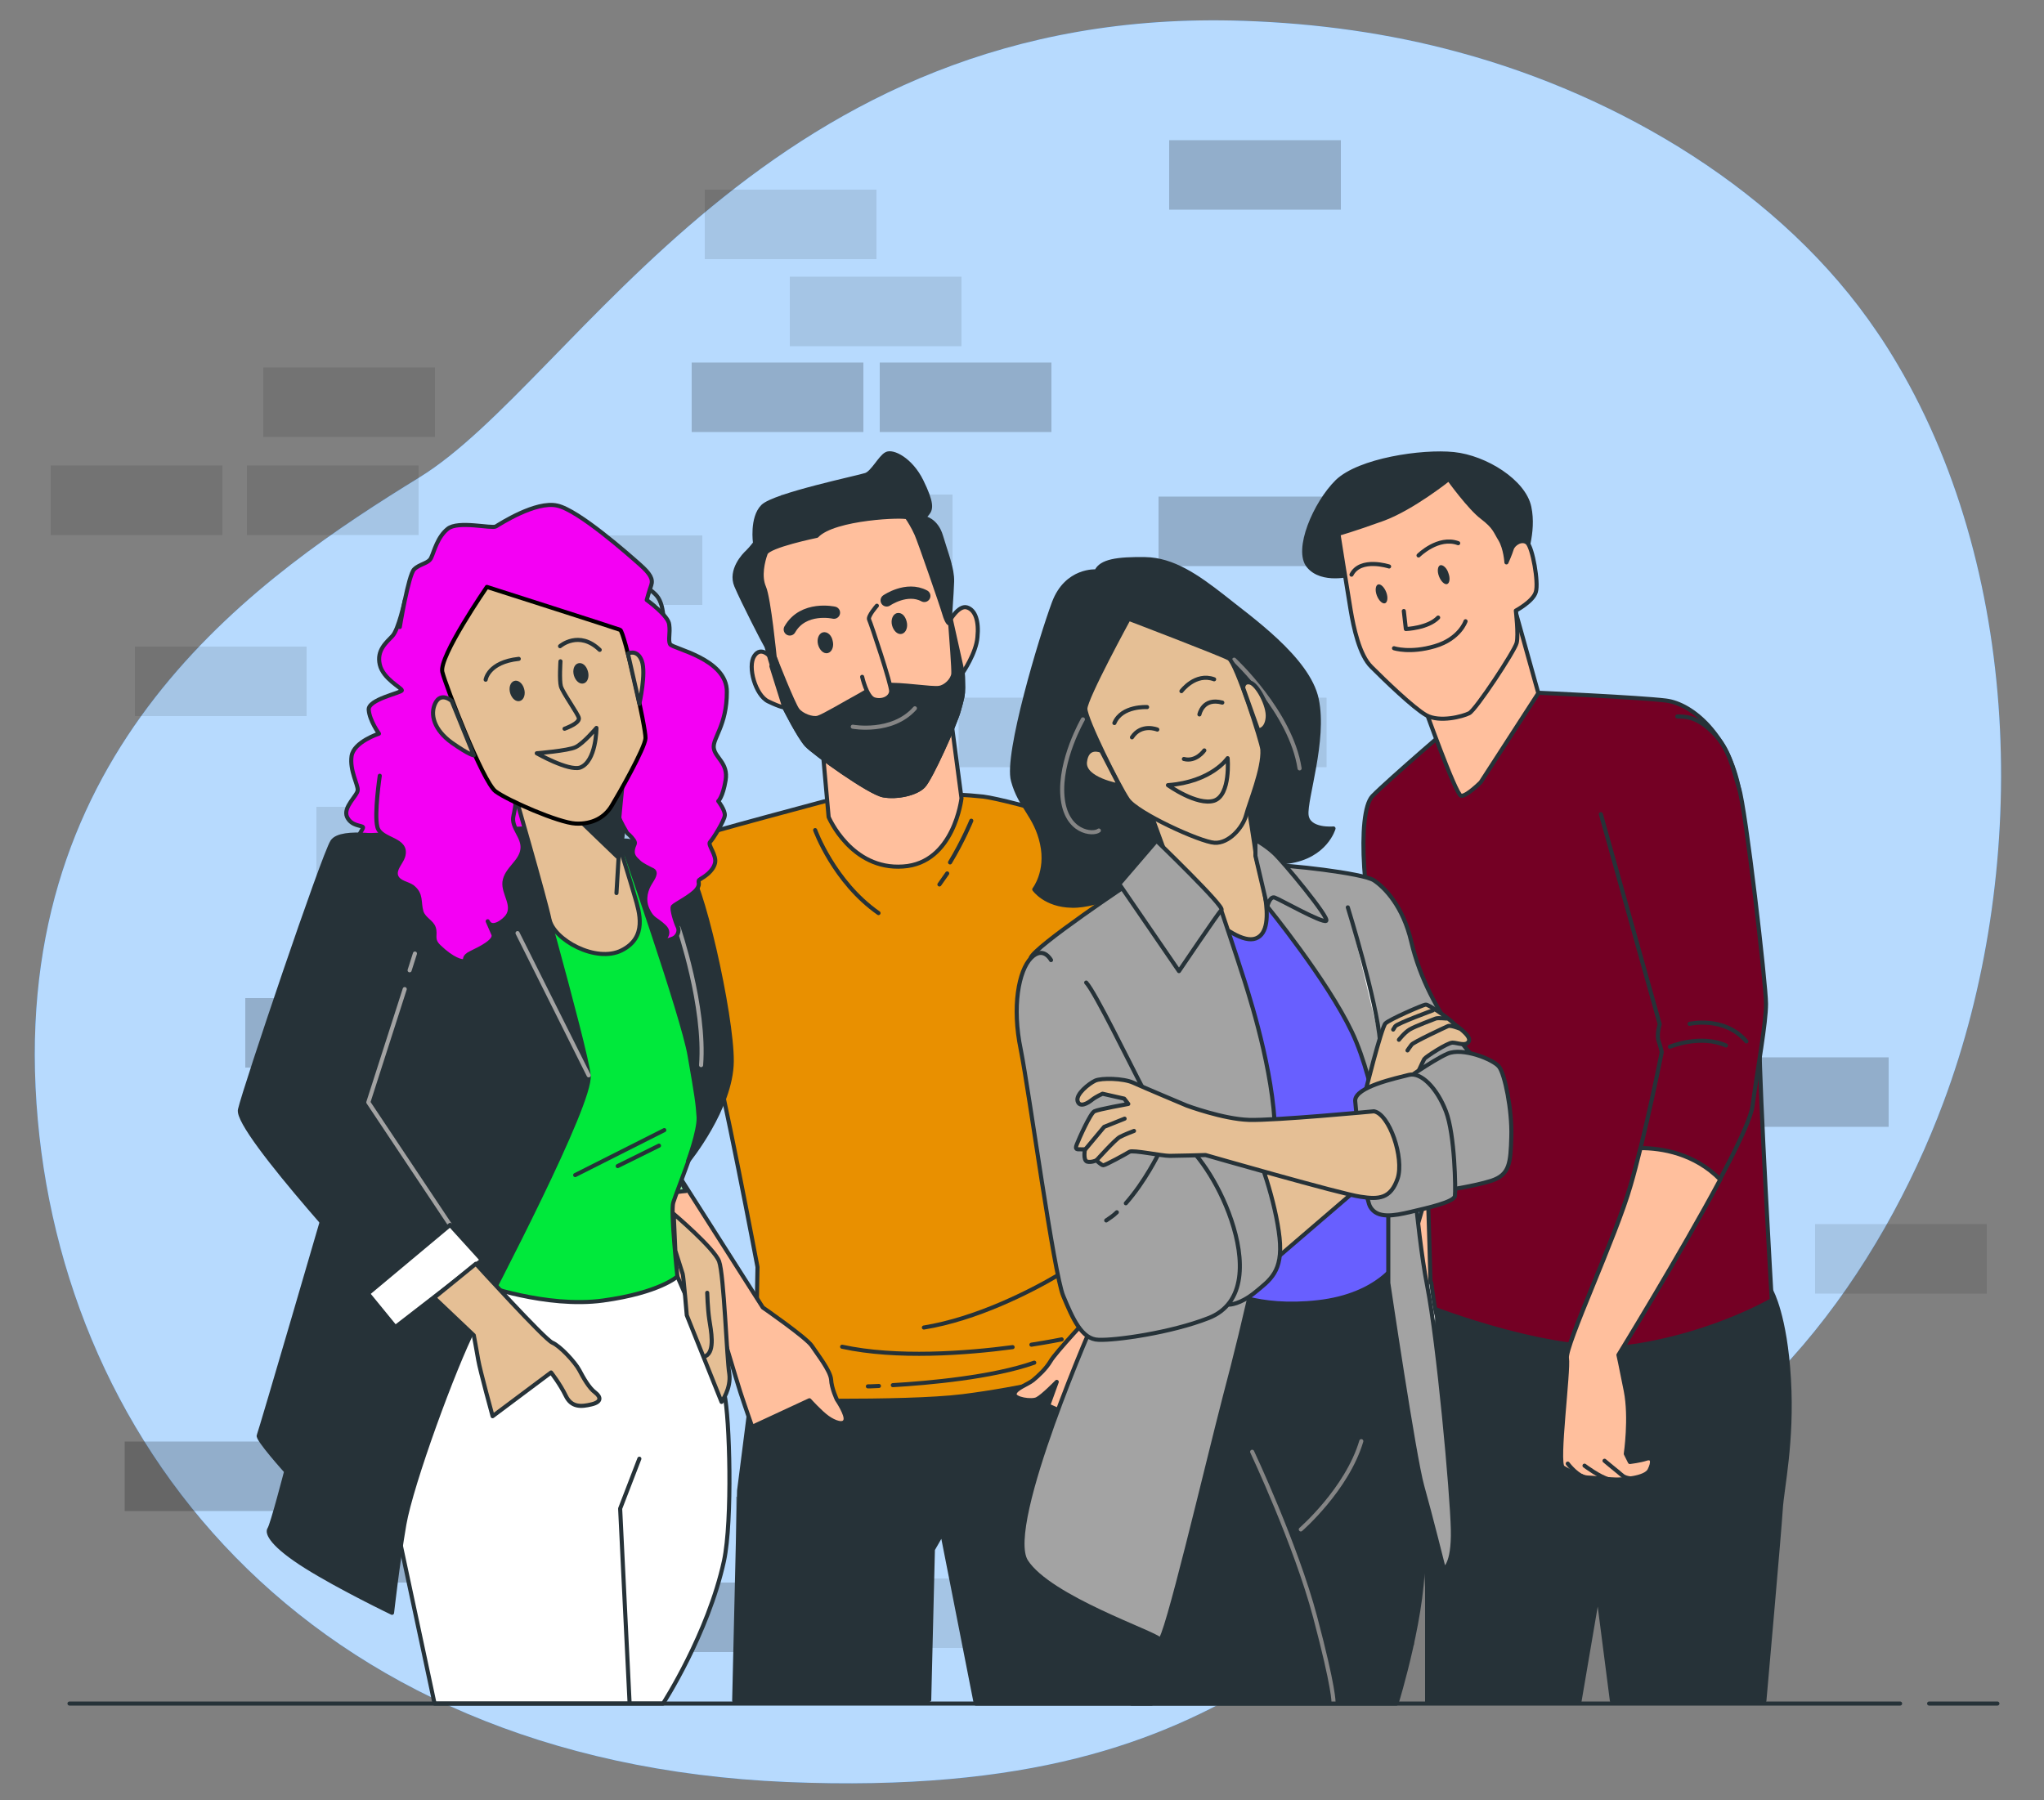 <?xml version="1.0" encoding="UTF-8"?>
<!-- Generator: Adobe Illustrator 26.4.1, SVG Export Plug-In . SVG Version: 6.00 Build 0)  -->
<svg xmlns="http://www.w3.org/2000/svg" xmlns:xlink="http://www.w3.org/1999/xlink" id="Слой_1" x="0px" y="0px" viewBox="0 0 500 440.4" style="enable-background:new 0 0 500 440.4;" xml:space="preserve">
<rect x="0" y="0" width="500" height="440.4" fill="#808080" stroke="none"/>
<style type="text/css">
	.st0{fill:#0D83FD;}
	.st1{opacity:0.7;fill:#FFFFFF;enable-background:new    ;}
	.st2{opacity:0.2;enable-background:new    ;}
	.st3{opacity:0.1;enable-background:new    ;}
	.st4{fill:#263238;stroke:#263238;stroke-linecap:round;stroke-linejoin:round;stroke-miterlimit:10;}
	.st5{fill:#FFBF9D;stroke:#263238;stroke-linecap:round;stroke-linejoin:round;stroke-miterlimit:10;}
	.st6{fill:#740024;stroke:#263238;stroke-linecap:round;stroke-linejoin:round;stroke-miterlimit:10;}
	.st7{fill:none;stroke:#263238;stroke-linecap:round;stroke-linejoin:round;stroke-miterlimit:10;}
	.st8{fill:#263238;}
	.st9{fill:#FFFFFF;stroke:#263238;stroke-linecap:round;stroke-linejoin:round;stroke-miterlimit:10;}
	.st10{fill:#92E3A9;stroke:#263238;stroke-linecap:round;stroke-linejoin:round;stroke-miterlimit:10;}
	.st11{fill:#E99000;stroke:#263238;stroke-linecap:round;stroke-linejoin:round;stroke-miterlimit:10;}
	.st12{fill:none;stroke:#263238;stroke-width:3;stroke-linecap:round;stroke-linejoin:round;stroke-miterlimit:10;}
	.st13{fill:none;stroke:#858585;stroke-linecap:round;stroke-linejoin:round;stroke-miterlimit:10;}
	.st14{fill:#685FFF;stroke:#263238;stroke-linecap:round;stroke-linejoin:round;stroke-miterlimit:10;}
	.st15{fill:#E5BF95;stroke:#263238;stroke-linecap:round;stroke-linejoin:round;stroke-miterlimit:10;}
	.st16{fill:#A3A3A3;stroke:#263238;stroke-linecap:round;stroke-linejoin:round;stroke-miterlimit:10;}
	.st17{fill:#F400F4;stroke:#263238;stroke-linecap:round;stroke-linejoin:round;stroke-miterlimit:10;}
	.st18{fill:#00E93B;stroke:#263238;stroke-linecap:round;stroke-linejoin:round;stroke-miterlimit:10;}
	.st19{fill:none;stroke:#A3A3A3;stroke-linecap:round;stroke-linejoin:round;stroke-miterlimit:10;}
	.st20{fill:#E5BF95;stroke:#000000;stroke-linecap:round;stroke-linejoin:round;stroke-miterlimit:10;}
</style>
<path class="st0" d="M464.2,89.2c-1.6-2.7-3.2-5.3-5-7.9C436,46.9,396.1,23.4,356.9,12.8c-17.2-4.7-34.9-7.1-52.7-7.7  c-116.6-4-163.1,88-201.6,111.7S4.7,181,8.7,266s65.2,165,183.8,170c118.6,4.9,126.5-48.4,192.7-68.2c43.8-13.1,75-57.3,90.2-98.1  C496.2,214.1,495.2,141.8,464.2,89.2z"></path>
<path class="st1" d="M464.2,89.2c-1.6-2.7-3.2-5.3-5-7.9C436,46.9,396.1,23.4,356.9,12.8c-17.2-4.7-34.9-7.1-52.7-7.7  c-116.6-4-163.1,88-201.6,111.7S4.7,181,8.7,266s65.2,165,183.8,170c118.6,4.9,126.5-48.4,192.7-68.2c43.8-13.1,75-57.3,90.2-98.1  C496.2,214.1,495.2,141.8,464.2,89.2z"></path>
<rect x="420" y="258.7" class="st2" width="42" height="17"></rect>
<rect x="283.4" y="121.5" class="st2" width="42" height="17"></rect>
<rect x="257.5" y="147.2" class="st2" width="42" height="17"></rect>
<rect x="286" y="34.3" class="st2" width="42" height="17"></rect>
<rect x="252" y="240.5" class="st2" width="42" height="17"></rect>
<rect x="169.2" y="88.7" class="st2" width="42" height="17"></rect>
<rect x="215.2" y="88.7" class="st2" width="42" height="17"></rect>
<rect x="180" y="366.2" class="st2" width="42" height="17"></rect>
<rect x="158" y="387.2" class="st2" width="42" height="17"></rect>
<rect x="234.5" y="170.7" class="st3" width="42" height="17"></rect>
<rect x="172.4" y="46.4" class="st3" width="42" height="17"></rect>
<rect x="444" y="299.5" class="st3" width="42" height="17"></rect>
<rect x="198" y="325.5" class="st3" width="42" height="17"></rect>
<rect x="246" y="325.5" class="st3" width="42" height="17"></rect>
<rect x="250" y="301.5" class="st3" width="42" height="17"></rect>
<rect x="282.5" y="170.7" class="st3" width="42" height="17"></rect>
<rect x="304" y="385.5" class="st2" width="42" height="17"></rect>
<rect x="100.4" y="173.9" class="st2" width="42" height="17"></rect>
<rect x="77.4" y="197.4" class="st3" width="42" height="17"></rect>
<rect x="125.4" y="197.4" class="st3" width="42" height="17"></rect>
<rect x="84" y="300.5" class="st2" width="42" height="17"></rect>
<rect x="270" y="219.2" class="st3" width="42" height="17"></rect>
<rect x="207" y="386.2" class="st3" width="42" height="17"></rect>
<rect x="193.2" y="67.7" class="st3" width="42" height="17"></rect>
<rect x="60" y="244.2" class="st2" width="42" height="17"></rect>
<rect x="84" y="223.2" class="st3" width="42" height="17"></rect>
<rect x="191" y="121" class="st3" width="42" height="17"></rect>
<rect x="129.8" y="131" class="st3" width="42" height="17"></rect>
<rect x="337" y="258.7" class="st2" width="42" height="17"></rect>
<rect x="30.5" y="352.7" class="st2" width="42" height="17"></rect>
<rect x="12.4" y="113.9" class="st3" width="42" height="17"></rect>
<rect x="60.4" y="113.9" class="st3" width="42" height="17"></rect>
<rect x="64.4" y="89.9" class="st3" width="42" height="17"></rect>
<rect x="33" y="158.2" class="st3" width="42" height="17"></rect>
<rect x="87.5" y="370.2" class="st2" width="42" height="17"></rect>
<path class="st4" d="M330.6,140.5c0,0-7.2,2-10.5-2c-3.3-3.9,1.6-15.4,7-20.7c5.4-5.2,20.7-7.5,28.5-6.7s17.2,6.7,18.5,13  c1.3,6.2-1.3,12.3-1.5,14.3c-0.2,2-4.8,2-5.4,1c-0.7-1-10.5-15.4-12.5-16.1c-2-0.7-3.3,0.7-5.4,1.8s-18.4,8-18.4,8L330.6,140.5z"></path>
<path class="st5" d="M354.5,305.1l-3.2-21l-7.4,25.6l0,0c-1.8,3.1-3.9,7.1-4.9,10.1c-1.8,5.9,7.5,24.3,8.1,22.4s4.1-27,4.1-27  s0.7-4.3,0.4-7.7L354.5,305.1z"></path>
<path class="st4" d="M350.2,320c0,0-6.7,2.3-6.7,16.6c0,3.9,5.6,44.9,5.6,51.7c0,12.9,0,28.4,0,28.4h37.2l4.6-27l3.4,26.4h37.3  c0,0,3.7-41.7,4-46.8c0.3-5.2,2.9-16.4,2-31.9c-0.9-15.5-4.3-21.5-4.3-21.5l-82.3-1.4L350.2,320z"></path>
<path class="st6" d="M357.1,175.8c0,0-17.5,15-21.4,19c-3.9,4.2-2.3,27.7,2.7,43.8c5,16.1,10.4,41.1,10.6,46.1  c0.3,5,1.1,35.2,1.1,35.2s31.3,12.4,50.5,9.3s32.8-11.1,32.8-11.1s-3-51.7-3-63c0-11.3-2.5-48.9-5-62s-11.3-20.9-17.9-21.7  c-6.6-0.8-31.1-1.9-31.1-1.9L357.1,175.8z"></path>
<path class="st5" d="M348.2,172.3c0,0,7.9,22.2,9.2,22.4s4.8-3.3,4.8-3.3l14.1-21.8l-5.6-20.1c0,0-3.2,10.6-9.4,17.5  C355.3,173.8,348.2,172.3,348.2,172.3z"></path>
<path class="st5" d="M354.4,117.2c0,0-9,7.2-16.2,9.8c-7.2,2.6-10.8,3.6-10.8,3.6s2.3,14.6,3,18.7c0.7,4.1,2.1,11,5.1,13.9  c3,3,10.2,10,13.4,11.8c3.3,1.8,8.9,0.3,10.5-0.5c1.6-0.8,11.1-15.2,11.6-17.2s-0.2-7.9-0.2-7.9s4.3-2.3,4.9-4.6  c0.7-2.3-0.8-10.8-2.1-12c-1.3-1.1-3.4,0.2-3.8,1.5s-1.3,3.3-1.3,3.3s-0.2-3.4-1.5-5.6c-1.3-2.1-1.3-3-4.4-5.4  C359.5,124.3,354.4,117.2,354.4,117.2z"></path>
<path class="st7" d="M343.4,149.5l0.5,4.4c0,0,5.4-0.2,7.9-2.8"></path>
<path class="st7" d="M341,158.6c0,0,3.9,1.3,10-0.5c6.1-1.8,7.5-6.1,7.5-6.1"></path>
<path class="st7" d="M339.8,138.6c0,0-7-2.3-9.2,2"></path>
<path class="st7" d="M347,135.9c0,0,4.8-4.8,9.7-3"></path>
<path class="st8" d="M339.1,144.9c0.5,1.3,0.3,2.5-0.3,2.7s-1.5-0.6-2-1.9s-0.3-2.5,0.3-2.7S338.6,143.6,339.1,144.9z"></path>
<path class="st8" d="M354.3,140.2c0.5,1.3,0.3,2.5-0.3,2.7s-1.5-0.6-2-1.9s-0.3-2.5,0.3-2.7S353.9,138.9,354.3,140.2z"></path>
<path class="st6" d="M391.6,199.2l14.4,51.4c0,0-0.8,2.5-0.3,4c0.5,1.5,0.8,2.8,0.8,2.8s-4,20.2-7.6,32.5  c-3.5,12.4-16.1,39.3-15.6,42.3s-2.5,25.7-1,26.7c1.5,1,5,2.5,6,2.5s5.5,0.5,7.1,0.5c1.5,0,7.1-0.3,8.1-2.3s0.8-3.3-0.8-2.8  c-1.5,0.5-4,0.8-4,0.8l-1-2c0,0,1.3-8.8,0-15.4c-1.3-6.6-1.8-8.8-1.8-8.8s31.5-51.2,32.8-60.8c1.3-9.6,3.3-20.2,3.3-25  c0-4.8-5-47.9-6.6-52.7c-1.5-4.8-2.3-9.6-6.3-13.6s-6.8-4-8.8-4"></path>
<path class="st7" d="M408.5,256.1c0,0,7.4-3.1,13.7-0.3"></path>
<path class="st7" d="M413.3,250.5c0,0,8.5-2,13.9,4.3"></path>
<path class="st5" d="M401.3,280.9c-0.8,3.2-1.6,6.4-2.4,9.1c-3.5,12.4-16.1,39.3-15.6,42.3s-2.5,25.7-1,26.7s5,2.5,6,2.5  s5.5,0.5,7.1,0.5c1.5,0,7.1-0.3,8.1-2.3s0.8-3.3-0.8-2.8c-1.5,0.5-4,0.8-4,0.8l-1-2c0,0,1.3-8.8,0-15.4s-1.8-8.8-1.8-8.8  s15.1-24.6,24.9-42.9C414.5,282.2,406.5,280.9,401.3,280.9z"></path>
<path class="st9" d="M392.5,357.4c0,0,2.5,2.1,3.4,2.8c0.9,0.7,1.2,1.3,2.8,1.5"></path>
<path class="st9" d="M387.6,358.6c0,0,3.7,2.8,6.1,3.4"></path>
<path class="st9" d="M383.5,358.1c0,0,1.7,2.3,3.7,3.2"></path>
<path class="st9" d="M350.1,313.8c0,0,0.9,6.8,1.3,7.9s-0.2,3.1,0.2,7.3c0.4,4.2,1.5,8.6-1.3,7.9c-2.7-0.7-4-7.9-3.8-9.7  c0.2-1.8-3.1-7.3-3.1-7.3"></path>
<g>
	<path class="st10" d="M296.8,276.6c-2.6-4.9-21.6-72.3-21.6-72.3c-3.6,9.8-5.9,58.2-5.9,58.2l2.1,25.7l-0.4,4.8   c5-3.4,17.1-10.1,25.2-1.2c0.1-0.5,0.2-0.9,0.3-1.2C297.6,284.2,299.4,281.5,296.8,276.6z"></path>
	<path class="st7" d="M290.7,283.1c1.3,0.2,2.5,0.6,3.7,1.1"></path>
	<path class="st7" d="M272.9,285.5c0,0,6.4-2.5,13.2-2.7"></path>
	<path class="st7" d="M293.2,280.4c0,0-5.6-3.4-10.1-2.1"></path>
</g>
<polygon class="st4" points="179.6,416.1 180.8,364.7 184.4,336.5 269.4,333.6 277,353.8 281.7,416.8 238.7,416.8 230.5,375.1   228.2,379.1 227.3,415.9 "></polygon>
<path class="st11" d="M206.4,194.8c0,0-37,9.8-39.3,10.9c-2.3,1.1,2.7,34.8,6.2,47c3.5,12.3,12,57.3,12,57.3l-0.6,32.5  c0,0,36.3,0.9,50.8-0.9c14.5-1.8,30.5-5.8,30.5-5.8s5.2-28.8,3.4-47.7s3.4-66,3.5-69.1c0.1-3.1,2.4-14.7,2.4-14.7  s-27.7-8.5-34.8-9.4C233.4,194.1,216.7,193.6,206.4,194.8z"></path>
<path class="st7" d="M199.4,203.1c0,0,4.6,12.7,15.5,20.3"></path>
<path class="st7" d="M237.6,200.8c0,0-2,4.9-5.2,10.2"></path>
<line class="st7" x1="231.7" y1="213.7" x2="229.8" y2="216.4"></line>
<path class="st7" d="M218.4,338.9c8.6-0.5,24.4-1.9,34.6-5.5"></path>
<path class="st7" d="M212.3,339.2c0,0,1,0,2.7-0.1"></path>
<path class="st7" d="M247.7,329.6c-11.3,1.5-28.4,2.8-41.7-0.1"></path>
<path class="st7" d="M259.7,327.7c0,0-2.9,0.6-7.4,1.3"></path>
<path class="st7" d="M258.8,312c-6.8,4-19.9,10.7-32.8,12.8"></path>
<path class="st7" d="M263.7,309.1c0,0-0.9,0.6-2.6,1.6"></path>
<path class="st5" d="M201.1,182l1.6,17.9c0,0,5.5,13,18.2,12.1c12.5-0.8,14.3-16.7,14.3-16.7l-2.5-18.9c0,0-11,9.1-17.1,8.4  C209.4,183.9,201.1,182,201.1,182z"></path>
<path class="st5" d="M188.5,160.8c0,0-2.3-2.9-4-0.3s0.3,9.6,3.4,11.1c3.1,1.5,4,1.5,4,1.5s3.5,7,5.4,9.1  c1.9,2.1,15.5,11.8,18.8,12.4s8-0.4,9.8-2.3c1.8-1.9,7.7-15.1,8.6-18.3c0.9-3.2,1.1-3.9,1.1-5.8c0-1.9-0.1-3.6-0.1-3.6  s3.3-4.8,3.6-8.7c0.4-3.9-0.5-6.7-2.6-7.3s-4.4,3.6-4.4,3.6l-6.9-21.2c0,0-2.3-5.8-4.4-6.5c-2-0.7-16.8,1.1-23.1,3.7  c-6.3,2.6-12.4,5.4-12.9,8.3C184.6,139.4,188.5,160.8,188.5,160.8z"></path>
<path class="st4" d="M199.8,131.1c0,0-11.8,2.4-12.5,4.3s-1.6,5.6-0.4,8.3c1.2,2.8,2.6,17.1,2.6,17.1s1.8,4.5,0.5,3.8  c-1.3-0.6-2.2-6-2.6-6.6s-5.7-10.9-7.3-14.7c-1.6-3.8,1.9-7.5,2.8-8.3c0.9-0.9,1.8-2.1,1.8-2.1s-0.9-6.2,1.9-9  c2.8-2.8,23.5-7.1,25.2-7.7c1.7-0.6,3.5-4.3,5-5.1c1.5-0.9,6,1.3,8.6,6.6c2.6,5.3,2.4,6.8,1.5,7.9s-0.9,1.1-0.9,1.1s3,0.4,4.2,4.5  c1.2,4.1,2.8,7.9,2.7,11.1c-0.1,3.2-0.6,9.4-0.6,10c0,0.6-0.7,0-1.3-2.1c-0.6-2.1-6-17.7-6.8-19.5s-1.8-3.4-2.3-4.1  C221.5,126,204,126.6,199.8,131.1z"></path>
<path class="st4" d="M216.1,194.6c3.3,0.6,8-0.4,9.8-2.3c1.8-1.9,7.7-15.1,8.6-18.3c0.9-3.2,1.1-3.9,1.1-5.8c0-1.9-0.1-3.6-0.1-3.6  l-2.9-13c-0.1,0.2-0.2,0.3-0.2,0.4c0.3,4,0.9,11.8,0.8,12.9c-0.2,1.5-1.9,3.2-3.5,3.4c-1.7,0.3-9.5-1-12.9-0.7s-4.6,1.5-7.2,2.9  c-2.6,1.4-8.1,4.7-9.5,5.1s-4-0.6-5-1.9c-1.1-1.4-5.6-12.9-5.6-12.9c0,0.7-0.8,2.2-0.8,2.2l3.2,10.2c0,0,3.5,7,5.4,9.1  C199.2,184.3,212.8,194.1,216.1,194.6z"></path>
<path class="st5" d="M214.5,148.2c0,0-2.3,2.6-1.9,3.4c0.4,0.8,5.5,16,5.4,17.6c-0.2,1.7-2.4,2.5-4.2,1.9c-1.8-0.6-2.9-5.5-2.9-5.5"></path>
<path class="st12" d="M216.9,146.9c0,0,4.9-3.4,9.2-1.1"></path>
<path class="st12" d="M204,149.9c0,0-7.5-1.7-10.8,4.1"></path>
<path class="st4" d="M203.2,156.9c0.3,1.1-0.1,2.2-0.8,2.4c-0.7,0.2-1.5-0.6-1.8-1.7c-0.3-1.1,0.1-2.2,0.8-2.4  C202.2,155,203,155.8,203.2,156.9z"></path>
<path class="st4" d="M221.3,152.2c0.3,1.1-0.1,2.2-0.8,2.4c-0.7,0.2-1.5-0.6-1.8-1.7c-0.3-1.1,0.1-2.2,0.8-2.4  C220.3,150.3,221,151,221.3,152.2z"></path>
<path class="st13" d="M208.6,177.8c0,0,9.6,1.8,15.2-4.5"></path>
<path class="st7" d="M296.6,290.6c0,0.1-0.1,0.3-0.1,0.5C296.5,290.9,296.6,290.8,296.6,290.6z"></path>
<path class="st5" d="M296.3,291.8c-8.1-9-20.3-2.2-25.2,1.2l-2.6,23.7l-1.2,4.5c0,0-9.2,9.8-10.3,11.8c-1.2,2-3,3.6-4.3,4.7  c-1.4,1.1-4.3,2-4.5,3.3c-0.3,1.3,4.2,2,5.5,1.3c1.4-0.7,4.8-4.2,4.8-4.2l-2.1,5.8l17.4,7.6c0,0,1-5.1,1.5-8.2  c0.5-3.1,1.4-10.5,1.6-11.8c0.2-1.3,17.7-32.1,19.6-40.2C296.4,291.4,296.4,291.6,296.3,291.8z"></path>
<path class="st5" d="M167.1,205.7c0,0-4.6,4.2-5.6,8.5c-1,4.2-16.1,57.2-19.7,65.3s-4.1,14.5-2.2,17.6c1.9,3.1,36.8,27.9,36.8,27.9  s3.7,12.5,4.7,15.6s2.9,8.5,2.9,8.5l14-6.5c0,0,2.6,2.9,4.4,4.2c1.8,1.3,4,2,4.4,0.7c0.5-1.3-2.1-5.1-2.1-5.1s-1.3-2.7-1.4-4.9  c-0.2-2.2-3.4-6.2-4.7-8.2s-12-9.4-12-9.4l-21.9-34.4l8.6-32.7C173.3,252.7,165.6,214.8,167.1,205.7z"></path>
<path class="st10" d="M164.7,285.4l9.9-27.8c0,0-9.1-42.9-7.5-52c0,0-4.6,4.2-5.6,8.5c-1,4.2-16.1,57.2-19.7,65.3  c-3.5,8-4.1,14.5-2.2,17.6c0.5,0.9,3.6,4.8,9.5,8.1c2-3.9,7.3-12.9,18.7-13.7L164.7,285.4z"></path>
<path class="st7" d="M148.3,283.9c0,0,6.7-0.9,12.9,1.6"></path>
<path class="st7" d="M157.2,281.9c0,0,5.5,1.6,7.5,3.6"></path>
<g>
	<path class="st4" d="M275.7,320.4c0,0-12.6,35.3-7.9,54.3c4.7,19,9,42.1,9,42.1h64.8c0,0,7.3-23.5,6.4-37.6s-2.6-29.9-2.6-29.9   l-3.4-40.6h-64.6L275.7,320.4z"></path>
	<path class="st13" d="M306.3,355.2c0,0,10.7,22.7,15.4,40.4s4.5,20.9,4.5,20.9"></path>
	<path class="st13" d="M318.2,374.2c0,0,11.3-9.8,14.8-21.6"></path>
</g>
<path class="st14" d="M313.3,213.5l-30.4,10c0,0,10.9,17.3,14.5,42.1s2.1,50,2.1,50s7.9,4.7,22.9,3s19.5-10,19.5-10  s-1.1-41.5-6.6-57.9C329.8,234.2,313.3,213.5,313.3,213.5z"></path>
<g>
	<path class="st4" d="M268.2,139.8c0,0-7.3-0.6-10.4,7.7c-3.1,8.3-11.8,37.2-10,43.5c1.7,6.4,5.6,8.5,7.1,15.4   c1.5,6.9-1.9,11.2-1.9,11.2s2.7,3.9,9.2,4c6.6,0.2,16.4-5,22.9-6.6c6.6-1.5,21-2.9,30.1-4.2s11-8.1,11-8.1s-6.2,0.6-6.6-3.3   s4.6-18.3,2.5-28.3s-16.6-20-22.9-25.1c-6.4-5-12.3-9.1-19.1-9.2S269.3,137.3,268.2,139.8z"></path>
	<path class="st13" d="M264.9,176c0,0-5.8,10-5,18.9s7.5,9.4,8.9,8.3"></path>
	<path class="st13" d="M301.9,161.4c0,0,13.9,12.9,16,26.6"></path>
</g>
<path class="st15" d="M281.2,198.2l6.5,17.8c0,0,13.6,15.8,19.5,13.6s0.2-18.1,0-20.3s-2-13.2-2-13.2s-4.1,6.5-6.7,6.5  C295.8,202.5,281.2,198.2,281.2,198.2z"></path>
<path class="st15" d="M276.1,151.4c0,0-10.6,19.4-10.6,22s8.2,19,10.4,22.2c2.2,3.3,17.7,10.4,21.2,10.6c3.5,0.2,6.9-3.7,7.7-6.7  c0.8-3.1,4.3-11.4,4-16.1c-0.1-1.7-6.4-21.3-8.2-22.3C298.9,160.1,276.1,151.4,276.1,151.4z"></path>
<path class="st7" d="M283.1,178.5c0,0-3.9-1.6-6.2,1.9"></path>
<path class="st7" d="M293.4,174.8c0,0,0.8-4.2,5.6-2.9"></path>
<path class="st7" d="M280.6,173c0,0-6.2-0.4-8,3.9"></path>
<path class="st7" d="M289,169.1c0,0,3.4-4.6,8-2.9"></path>
<path class="st7" d="M294.6,183.6c0,0-2,2.9-5,2.1"></path>
<path class="st15" d="M300.3,185.5c0,0-3.9,5.8-14.6,6.6c0,0,7.1,5.1,11.3,3.8C301.1,194.5,300.3,185.5,300.3,185.5z"></path>
<path class="st15" d="M269.4,183.7c0,0-3.5-1.6-4,2.7c-0.5,4.3,8.4,5.8,8.4,5.8L269.4,183.7z"></path>
<path class="st15" d="M304.1,168.3c0,0,0-1.7,1.7-1.3c1.7,0.4,4.6,5.6,4.3,8.6c-0.3,3.1-2.3,3.1-2.3,3.1L304.1,168.3z"></path>
<path class="st16" d="M276.9,215.7c0,0-23.8,15.8-24.8,18.7s16.2,87.1,16.2,87.1s-22.9,51.6-17.3,60.5c5.7,8.9,31.5,17.5,32.7,19.1  s11.6-42.8,16-59.7c4.5-16.9,11.8-47.3,12.2-61.7s-5.5-33.5-7.5-39.8c-2-6.3-5.7-17.3-5.7-17.3L276.9,215.7z"></path>
<path class="st16" d="M282.9,205.7c0,0,16.7,16.1,15.9,16.9c-0.8,0.8-10.4,15-10.4,15l-14.6-21.3L282.9,205.7z"></path>
<path class="st16" d="M310,221.8c0,0,14.6,17.9,20.7,30.7c6.1,12.8,8.9,35.5,8.9,44.5s0,16.9,0,16.9s6.3,42.6,8.3,49.7  s5.3,20.3,5.3,20.3s2.4-0.8,2.2-9.7c-0.2-8.9-3.5-45.3-6.3-59.7c-2.8-14.4-4-38.3-5.9-42.6c-1.8-4.3-1.8-4.3-1.8-4.3l21.7-6.3  c0,0-13.5-12.2-17.9-31c-2-8.5-6.4-13.1-9.1-14.9s-21.9-3.9-25.2-3.7C307.8,211.9,310,221.8,310,221.8z"></path>
<path class="st16" d="M310,221.8c0,0,0.6-2.6,1.8-2.2s11.6,6.3,12.6,5.7s-10.6-14.6-12.8-16.6s-4.5-3.2-4.5-3.2v3.9L310,221.8z"></path>
<path class="st9" d="M329.7,222c0,0,7.1,22.9,7.9,32.9"></path>
<path class="st15" d="M333.8,267.9c0,0,4.1-16.5,5.1-17.5s9.1-4.5,9.8-4.6c0.7-0.2,6,3.6,6.8,4.5c0.8,0.8,4.5,3.1,3.8,4.5  c-0.7,1.3-2.8,0.3-4,0.3s-6.6,3.5-6.9,4c-0.3,0.5-2.1,4.6-2.8,5.8C344.8,265.9,333.8,267.9,333.8,267.9z"></path>
<path class="st7" d="M356.9,251.6c0,0-2.2-0.9-2.8-0.5c-0.7,0.3-8.4,3.9-8.8,4.5c-0.4,0.5-1,1.4-1,1.4"></path>
<path class="st7" d="M342.2,254.4c0,0,1.3-1.7,2.6-2.5c1.3-0.8,5.9-2.5,6.4-2.7c0.5-0.2,2.6,0,2.6,0"></path>
<path class="st7" d="M350.5,247.2c0,0-8.7,3.2-9.2,3.9c-0.5,0.8-0.5,0.8-0.5,0.8"></path>
<g>
	<path class="st16" d="M342.1,265.3c0,0,8.3-5.9,12-7.5s11.2,1.4,12.6,3.2s3.2,10.6,3,17.1c-0.2,6.5-0.4,9.3-4.9,10.8   c-4.5,1.4-10.6,2.2-11.2,2.4s-1.2-12.2-5.1-18.9C344.7,265.7,342.1,265.3,342.1,265.3z"></path>
	<path class="st16" d="M331.5,269.3c0,0,2,23.1,3.7,26s5.7,2.2,9.9,1.2s10.6-2.4,10.8-3.9s0-15-2.2-20.7c-2.2-5.7-6.1-9.7-9.1-8.9   C341.5,263.8,331.5,265.9,331.5,269.3z"></path>
</g>
<path class="st15" d="M312.8,307.4l24.8-21.3l-10.4-6.9l-19.8,8.8C307.3,287.9,312.6,302,312.8,307.4z"></path>
<g>
	<path class="st16" d="M300.7,319.2c0,0,2.6,0,6.3-3c3.6-3,6.9-5,6-13.4s-5.1-21.3-7.1-23c-2-1.7-14.7,0.3-15,1.2   s10.1,15.9,10.9,24.6C302.5,314.4,300.7,319.2,300.7,319.2z"></path>
	<path class="st16" d="M257.1,234.9c0,0-1.9-3.6-4.9-0.5c-3,3.1-4.7,11.9-2.5,22.4c2.1,10.6,8.1,54.9,10.4,60.3   c2.3,5.5,4.5,10.6,8.6,10.7c4.1,0.2,17.7-1.7,26.9-5.3c9.3-3.6,8.8-14.5,5.6-24s-8.9-17.2-12.4-19.5c-3.5-2.3-5.3-5.3-8.9-12.1   s-11.9-24-14.2-26.5"></path>
	<path class="st7" d="M273.2,296.6c-0.8,0.8-1.7,1.4-2.6,2"></path>
	<path class="st7" d="M283.4,282.3c0,0-3.3,6.8-8,12.1"></path>
</g>
<path class="st15" d="M336.1,271.9c0,0-24.3,2.3-30.6,2.1s-15.2-3.5-15.2-3.5s-10.7-4.5-13.1-5.6s-7.8-1.2-9.3-0.5s-4.8,3.3-4.3,5  c0.5,1.7,2.5,0.5,3.5-0.3c1-0.8,2.6-1.5,2.6-1.5l5.3,1.2l1,1.3c0,0-7.3,1.3-8.3,1.8s-3.8,6.8-4.3,8.1c-0.5,1.3,0,1.2,1,1.2s1,0,1,0  s-0.5,2.6,0.5,3c1,0.3,2.3-0.3,2.3-0.3s1.2,1.2,1.7,1.2s5.6-2.8,6.4-3.3c0.8-0.5,7.9,1,9.8,1s8.8-0.2,8.8-0.2s33.4,9.6,37.9,10.2  c4.5,0.7,7.4,0.5,9.1-4.5C343.5,283.3,339.9,272.6,336.1,271.9z"></path>
<path class="st7" d="M268.3,283.8c0,0,4.5-5,5.6-5.6s3.5-1.5,3.5-1.5"></path>
<polyline class="st7" points="265.5,281.2 270.1,275.7 275.1,273.7 "></polyline>
<path class="st7" d="M147.1,138.7c0,0,1.4,0.8,3.5,1.6c2.2,0.8,7.6,2.7,10,5.4s1.6,9.2,1.6,9.2"></path>
<line class="st7" x1="116.2" y1="161.3" x2="114" y2="165.9"></line>
<path class="st17" d="M99,147c0,0-1.5,7-3,8.6c-1.5,1.6-3.9,3.5-3.1,7c0.8,3.5,5.4,5.7,5.4,6.3c0,0.6-8.4,2.2-8.1,4.8  c0.2,2.6,2.5,5.8,2.5,5.8s-6.2,2-6.7,5.5c-0.5,3.5,1.6,7,1.5,8.3c0,1.3-3.7,4.2-2.6,6.6c1.1,2.3,3.7,2,3.9,2.5  c0.1,0.4-1.5,2.3-1.5,3.5s0.8,2.2,0.8,2.2h49.3l-14-72.9l-18.5,7.1L99,147z"></path>
<path class="st9" d="M165.7,312.3c0,0,10.2,23.1,11.5,28.8c1.3,5.7,2,30.9-0.1,40.8c-3.9,17.9-14.9,34.9-14.9,34.9h-55.9l-11.5-53.9  l16.8-52.5L165.7,312.3z"></path>
<polyline class="st7" points="156.4,356.9 151.7,369.1 154,416.5 "></polyline>
<g>
	<path class="st15" d="M164.8,297c0,0,9.9,8.4,11.1,11.6c1.2,3.2,1.9,24,2.5,27.5c0.5,3.6-1.9,6.9-1.9,6.9l-8.5-21.2   c0,0-0.8-9.5-1-10.1c-0.2-0.6-1.8-5.7-1.8-5.7L164.8,297z"></path>
	<path class="st15" d="M173,316.3c0,0,0.1,3.8,0.5,6.5c0.4,2.7,1.5,7.8-0.9,9"></path>
</g>
<path class="st18" d="M129,207.4l13.4,0.4l9.6,0.3l11.2,9.4c0,0,9.4,46.7,10.1,49.6c0.8,2.9-8,25-8.6,27.1c-0.7,2.1,1,18.1,1,18.1  s-4.3,4-18.2,5.9c-13.9,1.9-30-4-30-4s10.6-27.7,12.8-42.7c0,0,2-28.8,1.3-37C131,226.4,129,207.4,129,207.4z"></path>
<line class="st7" x1="162.5" y1="276.5" x2="140.7" y2="287.5"></line>
<line class="st7" x1="161.2" y1="280.3" x2="151.1" y2="285.3"></line>
<path class="st15" d="M125.3,192c0,0,8.1,28,9.1,32.9c1,5,11.4,10.8,17.7,7.6s4.3-9.3,3.2-13.1c-1.1-3.8-3.4-11.2-3.4-11.2l2.4-22.7  c0,0-7.7,10.2-10.5,11.4C141.2,198,125.3,192,125.3,192z"></path>
<polygon class="st4" points="140.4,199.4 151,209.6 153.6,187.6 "></polygon>
<line class="st7" x1="151.4" y1="208.5" x2="150.8" y2="218.5"></line>
<path class="st4" d="M152.1,205.9c0,0,15,42.8,16.6,52.4c1.7,9.7,2,11.8,2.2,15.1c0.1,3.4-2.6,10.7-2.6,10.7s10.6-13,10.7-24.4  c0.1-11.3-7.6-45.6-11.2-47.7C153.4,203.8,152.1,205.9,152.1,205.9z"></path>
<path class="st19" d="M166,227c0,0,6.6,19.2,5.5,33.6"></path>
<path class="st17" d="M115.2,158.5l6.8-9.6l31.4,31.9c0,0-1.9,18.7-1.9,19.2c0,0.6,1.9,3.8,1.9,3.8s0.9,0.7,1.6,1.7  c0.7,1,0,1-0.2,2.5s0.8,2.2,1.5,2.9c0.7,0.7,2.4,1.5,3.4,2c1,0.6,0.1,1.9-0.7,3.2c-0.8,1.3-1.8,3.8-0.6,6.4c1.2,2.6,2,2.2,4.1,4.2  c2.1,2-1,3.9-1,3.9s1.6-0.4,2.9-0.9c1.3-0.4,1.9-1.9,1.4-2.9s-1.6-4.4-1.2-5c0.5-0.6,4.6-2.6,5.8-4.2c1.2-1.6-0.1-1.9,0.9-2.5  c1-0.6,3.1-1.9,3.6-3.9c0.5-2-1.9-4.5-1.2-5.2c0.7-0.7,3.5-5.2,3.6-6.5s-1.6-3.5-1.6-3.5s1.1-0.9,1.8-5.1c0.7-4.2-2.6-5.5-2.9-7.9  s3.2-5.5,3.2-13.7c0.1-8.2-13.4-10.6-13.9-11.7s0.1-2.6-0.2-4.8c-0.2-2.2-5.5-6-5.5-6s0.6-2.2,1.1-3.6c0.5-1.5-0.2-2.8-2.8-5.1  c-2.6-2.3-15-13.3-20.2-14.4c-5.2-1.2-14,4.5-15,5.1c-1,0.6-9.3-1.5-11.8,0.6c-2.5,2-3.3,5.5-4,7c-0.6,1.5-2.8,1.5-4.2,2.9  s-3.5,14.1-3.5,14.1"></path>
<path class="st4" d="M128.1,202.7c0,0,15.2,53.5,15.9,60.4c0.7,6.9-23.1,52.3-28,61.8s-15.4,38.2-17.1,48.1c-1.7,9.9-3,21.6-3,21.6  s-12.7-6.1-21-11.3s-9.7-8.2-9-9.2S70,360,70,360s-7.2-8-6.7-8.8c0.4-0.8,16.7-56.7,16.7-56.7s4.3-90,6-90  C87.6,204.5,128.1,202.7,128.1,202.7z"></path>
<line class="st19" x1="126.6" y1="228.3" x2="144" y2="263.1"></line>
<path class="st4" d="M96,205.1c0,0-12.5-2.5-14.7,0.8c-2.2,3.4-21.4,60.3-22.6,65.6s34.9,44.1,34.9,44.1l18.6-12.4l-21.9-30.9  l12-44.1"></path>
<polyline class="st19" points="99,242 90.1,269.7 110.1,299.7 "></polyline>
<line class="st19" x1="101.5" y1="233.3" x2="100.2" y2="237.4"></line>
<polygon class="st9" points="110.1,299.7 90,316.5 96.7,324.7 117.9,308.3 "></polygon>
<path class="st15" d="M116.4,309.2c0,0,16.8,18.5,18.7,19.3s5.6,4.8,6.6,6.7c1,1.9,2.4,4.4,3.9,5.5c1.4,1.1,1.6,2.3-0.9,2.9  c-2.5,0.6-4.9,0.8-6.3-2.1s-3.6-5.7-3.6-5.7l-14.3,10.7c0,0-3.1-11.3-3.5-13.7s-1.1-6.1-1.1-6.1l-9.7-9.2L116.4,309.2z"></path>
<path class="st17" d="M92.9,189.8c0,0-1.4,9.3-0.6,12.5c0.8,3.4,7.7,2.8,6.3,7.3c-0.5,1.5-2.2,3-1.7,4.7c0.6,1.7,2.8,1.8,4,2.7  c2.3,1.8,1.5,3.7,2.2,6.1c0.6,1.8,2.5,2.4,3,3.9c0.6,1.7-0.6,2.8,1.3,4.6c3.3,3.2,5.7,3.8,6.2,3.5c0.4-0.3-0.4-1,1.7-2  c2.1-1,6-2.9,5.4-4.5c-0.7-1.6-1.4-3.2-1.4-3.2c1,2.2,3.9,0,4.8-1.2c1.9-2.7-1-5.5-0.7-8.4c0.4-3.2,4-4.8,4.4-8  c0.4-3.1-2.9-5.3-2.2-8.2c0.3-1.3,0.5-2.8,0.5-2.8s-0.9-2.9-2.4-3.9c-1.4-1-1.9-5.1-2-6.6"></path>
<path class="st20" d="M119.1,143.6c0,0-11.8,17.1-10.9,20.8c0.9,3.6,9.9,26.8,13,29.2c3.1,2.3,15.5,7.7,19.6,7.9  c4.1,0.2,7.1-1.5,8.8-4.3c1.7-2.8,8.2-14.2,8.3-16.6c0.1-2.5-5.2-26.2-6.2-26.5C150.7,153.7,119.1,143.6,119.1,143.6z"></path>
<path class="st7" d="M137.1,161.8c0,0-0.3,4.6,0.1,6.1s4.3,6.9,4.4,7.8s-1.4,1.8-3.5,2.6"></path>
<path class="st15" d="M110.5,171.5c0,0-2.6-2.3-4,0.5c-1.4,2.8-0.3,6.6,4,9.7c4.4,3.1,5.4,3.1,5.4,3.1L110.5,171.5z"></path>
<path class="st15" d="M153.6,159.9c0,0,2.3-1.2,3.4,1.8c1.1,3-0.6,10.5-0.6,10.5L153.6,159.9z"></path>
<path class="st15" d="M131.3,184.3c0,0,7.6-0.6,9.5-1.5c1.9-0.9,5.1-4.7,5.1-4.7s0,8.2-4,9.7C139,188.7,131.3,184.3,131.3,184.3z"></path>
<path class="st15" d="M118.8,166.3c0,0,0.6-4.3,8.1-5.1"></path>
<path class="st15" d="M137,158.1c0,0,4.6-4,9.7,0.9"></path>
<path class="st8" d="M128.2,168.5c0.4,1.3,0,2.7-1,3s-2-0.6-2.4-1.9s0-2.7,1-3C126.7,166.3,127.8,167.1,128.2,168.5z"></path>
<path class="st8" d="M143.8,164.2c0.4,1.3,0,2.7-1,3s-2-0.6-2.4-1.9c-0.4-1.3,0-2.7,1-3S143.4,162.8,143.8,164.2z"></path>
<g id="Line">
	<g>
		<line class="st7" x1="464.8" y1="416.8" x2="17" y2="416.8"></line>
		<line class="st7" x1="488.6" y1="416.8" x2="471.9" y2="416.8"></line>
	</g>
</g>
</svg>
